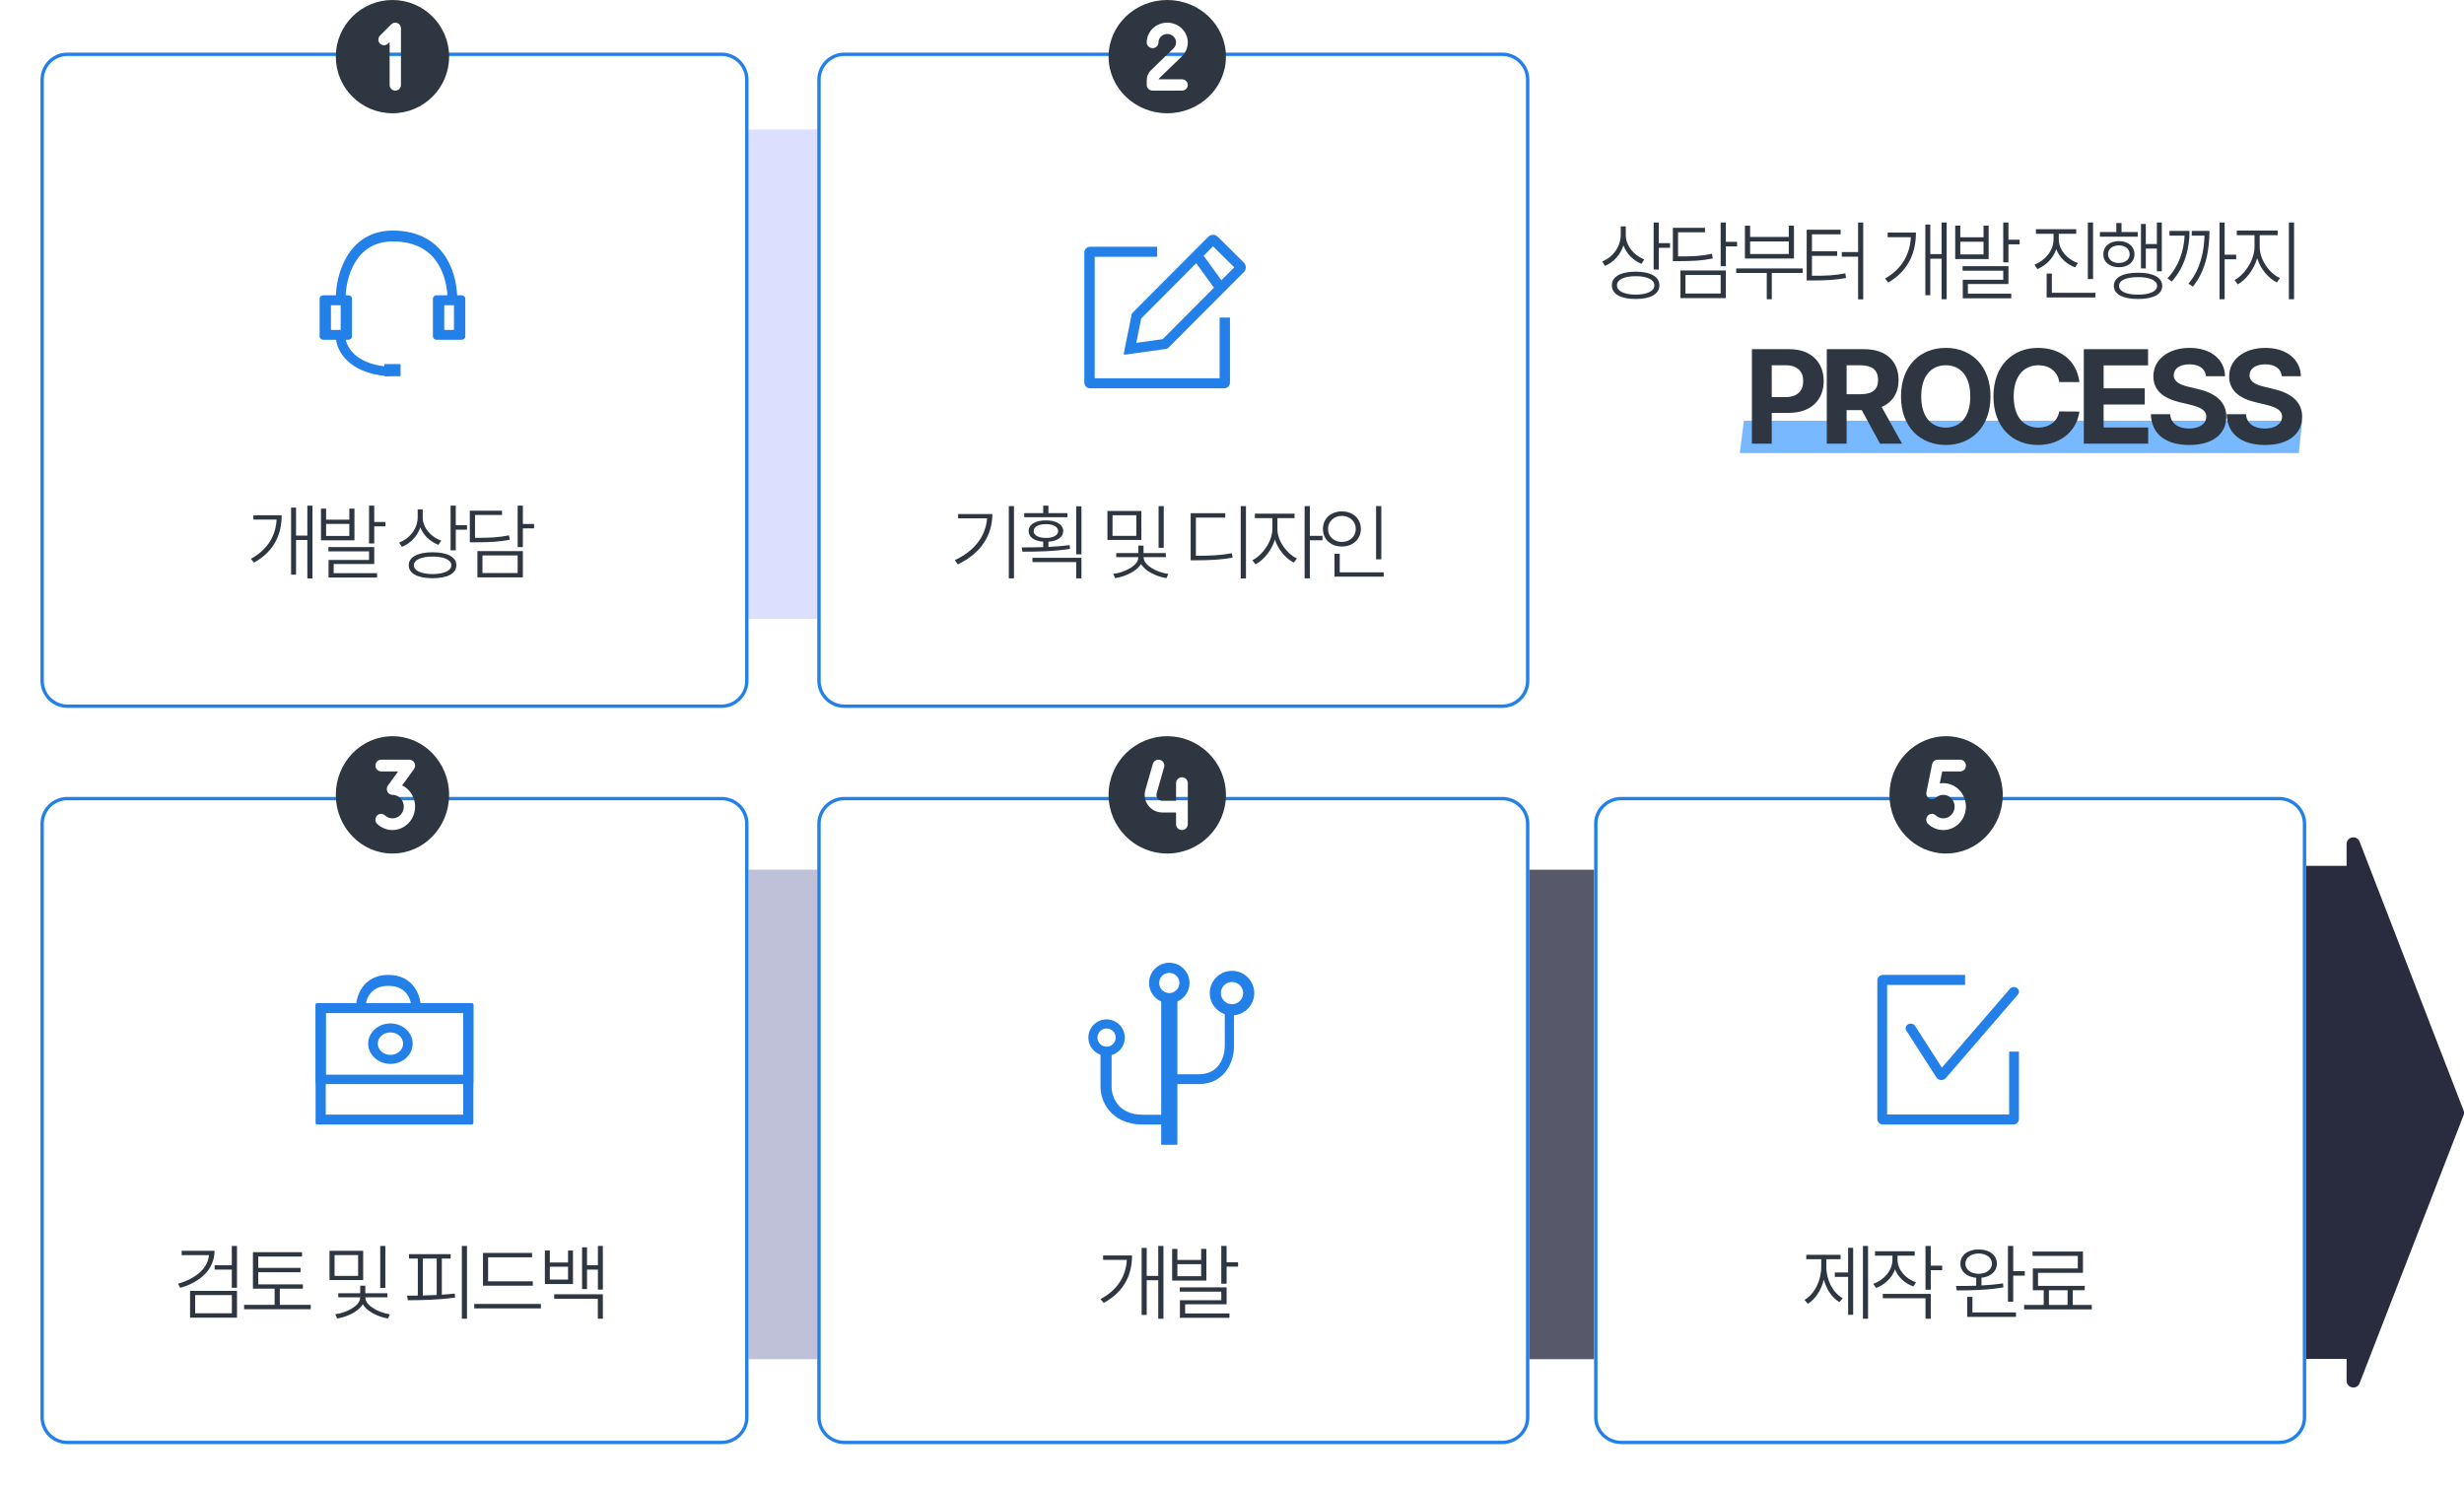 <svg width="609" height="367" viewBox="0 0 609 367" fill="none" xmlns="http://www.w3.org/2000/svg">
<path d="M401.826 58.099C401.826 60.756 403.873 63.187 406.409 64.123L405.696 65.221C403.69 64.414 402.019 62.746 401.245 60.659C400.502 63.015 398.791 64.844 396.693 65.737L396 64.64C398.597 63.586 400.573 61.046 400.583 58.013V55.968H401.826V58.099ZM398.383 70.536C398.373 68.395 400.594 67.157 404.27 67.157C407.937 67.157 410.137 68.395 410.137 70.536C410.137 72.698 407.937 73.914 404.27 73.914C400.594 73.914 398.373 72.698 398.383 70.536ZM399.646 70.536C399.636 71.956 401.429 72.817 404.27 72.838C407.112 72.817 408.894 71.956 408.894 70.536C408.894 69.148 407.112 68.266 404.27 68.276C401.429 68.266 399.636 69.148 399.646 70.536ZM408.711 66.641V55H409.994V60.1H412.765V61.262H409.994V66.641H408.711Z" fill="#2E3642"/>
<path d="M426.562 55V59.777H429.333V60.917H426.562V65.802H425.279V55H426.562ZM413.464 64.554V56.313H421.408V57.431H414.747V63.392H414.829C418.475 63.413 420.614 63.273 423.14 62.746L423.323 63.887C420.695 64.435 418.526 64.543 414.829 64.554H413.464ZM415.338 73.699V66.856H426.562V73.699H415.338ZM416.581 72.558H425.279V67.975H416.581V72.558Z" fill="#2E3642"/>
<path d="M445.554 66.361V67.48H437.915V73.978H436.672V67.48H429.115V66.361H445.554ZM431.274 63.908V55.796H432.558V58.572H442.111V55.796H443.395V63.908H431.274ZM432.558 62.789H442.111V59.691H432.558V62.789Z" fill="#2E3642"/>
<path d="M460.512 55V74H459.249V63.456H455.216V62.316H459.249V55H460.512ZM446.538 69.331V56.786H454.931V57.926H447.842V62.122H454.075V63.263H447.842V68.169H447.883C451.447 68.18 453.586 68.083 456.092 67.566L456.255 68.728C453.648 69.191 451.488 69.331 447.883 69.331H446.538Z" fill="#2E3642"/>
<path d="M481.14 55V73.978H479.877V63.951H477.087V72.989H475.864V55.516H477.087V62.811H479.877V55H481.14ZM465.924 68.857C470.303 66.329 472.065 62.617 472.289 58.636H466.555V57.496H473.542C473.542 62.176 471.902 66.802 466.698 69.847L465.924 68.857Z" fill="#2E3642"/>
<path d="M484.508 55.775V58.658H490.252V55.775H491.515V64.037H483.245V55.775H484.508ZM484.508 62.897H490.252V59.755H484.508V62.897ZM485.078 66.921V65.802H496.404V70.213H486.382V72.601H497.097V73.742H485.119V69.159H495.121V66.921H485.078ZM495.121 64.855V55H496.404V59.261H499.175V60.401H496.404V64.855H495.121Z" fill="#2E3642"/>
<path d="M508.843 59.153C508.853 61.821 510.962 64.123 513.569 65.027L512.897 66.103C510.789 65.339 509.016 63.704 508.222 61.595C507.458 63.876 505.686 65.651 503.547 66.512L502.854 65.415C505.472 64.414 507.54 61.95 507.56 59.153V57.797H503.201V56.657H513.162V57.797H508.843V59.153ZM505.849 73.527V67.631H507.132V72.386H517.908V73.527H505.849ZM516.034 68.986V55H517.317V68.986H516.034Z" fill="#2E3642"/>
<path d="M534.313 55V67.05H533.091V61.455H530.361V66.361H529.159V55.366H530.361V60.336H533.091V55H534.313ZM519.015 58.507V57.367H523.068V55.129H524.352V57.367H528.365V58.507H519.015ZM519.87 62.854C519.86 60.874 521.428 59.615 523.7 59.605C525.981 59.615 527.529 60.874 527.55 62.854C527.529 64.812 525.981 66.06 523.7 66.06C521.428 66.06 519.86 64.812 519.87 62.854ZM521.011 62.854C521.021 64.123 522.111 65.016 523.7 65.006C525.278 65.016 526.368 64.123 526.368 62.854C526.368 61.563 525.278 60.67 523.7 60.659C522.111 60.67 521.021 61.563 521.011 62.854ZM522.457 70.686C522.457 68.588 524.678 67.416 528.446 67.416C532.184 67.416 534.415 68.588 534.415 70.686C534.415 72.741 532.184 73.914 528.446 73.914C524.678 73.914 522.457 72.741 522.457 70.686ZM523.741 70.686C523.72 72.02 525.523 72.849 528.446 72.838C531.339 72.849 533.131 72.02 533.152 70.686C533.131 69.298 531.339 68.492 528.446 68.513C525.523 68.492 523.72 69.298 523.741 70.686Z" fill="#2E3642"/>
<path d="M549.842 55V62.962H552.693V64.102H549.842V73.978H548.579V55H549.842ZM535.704 68.814C538.526 65.823 539.758 62.004 539.952 58.249H536.214V57.087H541.164C541.143 61.391 540.043 65.974 536.764 69.589L535.704 68.814ZM540.899 70.105C543.853 66.673 544.749 62.101 544.871 58.249H541.714V57.087H546.093C546.073 61.305 545.38 66.716 541.979 70.858L540.899 70.105Z" fill="#2E3642"/>
<path d="M558.506 61.046C558.506 64.306 560.97 67.577 563.496 68.75L562.763 69.826C560.685 68.803 558.719 66.544 557.884 63.844C557.039 66.684 555.083 69.202 553.067 70.299L552.293 69.223C554.737 67.954 557.212 64.339 557.222 61.046V58.142H552.843V56.98H562.946V58.142H558.506V61.046ZM565.717 73.978V55H567V73.978H565.717Z" fill="#2E3642"/>
<path d="M431.028 104H569L568.178 112H430L431.028 104Z" fill="#78B8FF"/>
<path d="M433 109.677V86.323H442.28C447.656 86.323 450.744 89.597 450.744 94.194C450.744 98.855 447.607 102.064 442.15 102.064H437.902V109.677H433ZM437.902 98.161H441.365C444.274 98.161 445.695 96.548 445.679 94.194C445.695 91.871 444.274 90.306 441.365 90.29H437.902V98.161Z" fill="#2E3642"/>
<path d="M451.506 109.677V86.323H460.786C466.162 86.323 469.25 89.306 469.25 93.936C469.25 97.129 467.763 99.452 465.067 100.597L470.099 109.677H464.675L460.149 101.387H456.407V109.677H451.506ZM456.407 97.452H459.871C462.779 97.452 464.201 96.274 464.185 93.936C464.201 91.581 462.779 90.306 459.871 90.29H456.407V97.452Z" fill="#2E3642"/>
<path d="M491.971 98C491.971 105.629 487.183 110 480.926 110C474.619 110 469.848 105.597 469.848 98C469.848 90.371 474.619 86 480.926 86C487.183 86 491.971 90.371 491.971 98ZM474.848 98C474.848 102.984 477.25 105.693 480.926 105.71C484.569 105.693 486.987 102.984 486.971 98C486.987 93 484.569 90.306 480.926 90.29C477.25 90.306 474.848 93 474.848 98Z" fill="#2E3642"/>
<path d="M508.973 94.452C508.581 91.871 506.571 90.306 503.81 90.29C500.134 90.306 497.7 93.081 497.7 98C497.7 103.032 500.167 105.693 503.778 105.71C506.473 105.693 508.499 104.242 508.973 101.71L513.94 101.742C513.401 106.064 509.725 110 503.712 110C497.389 110 492.7 105.597 492.7 98C492.7 90.371 497.471 86 503.712 86C509.169 86 513.287 89.081 513.94 94.452H508.973Z" fill="#2E3642"/>
<path d="M515.029 109.677V86.323H530.91V90.323H519.931V96H530.093V100H519.931V105.677H530.943V109.677H515.029Z" fill="#2E3642"/>
<path d="M545.233 93C545.037 91.145 543.55 90.064 541.149 90.064C538.665 90.064 537.276 91.194 537.26 92.742C537.244 94.436 539.008 95.194 541.051 95.645L543.175 96.161C547.227 97.081 550.249 99.113 550.265 103C550.249 107.274 546.883 110.016 541.116 110C535.397 110.016 531.754 107.403 531.607 102.387H536.378C536.541 104.742 538.436 105.935 541.051 105.935C543.632 105.935 545.299 104.742 545.299 103C545.299 101.403 543.828 100.661 541.247 100.032L538.665 99.419C534.678 98.452 532.228 96.484 532.228 93.064C532.211 88.823 536.002 86 541.181 86C546.426 86 549.873 88.871 549.939 93H545.233Z" fill="#2E3642"/>
<path d="M563.968 93C563.772 91.145 562.285 90.064 559.883 90.064C557.4 90.064 556.011 91.194 555.994 92.742C555.978 94.436 557.743 95.194 559.785 95.645L561.909 96.161C565.961 97.081 568.984 99.113 569 103C568.984 107.274 565.618 110.016 559.85 110C554.132 110.016 550.488 107.403 550.341 102.387H555.112C555.276 104.742 557.171 105.935 559.785 105.935C562.367 105.935 564.033 104.742 564.033 103C564.033 101.403 562.563 100.661 559.981 100.032L557.4 99.419C553.413 98.452 550.962 96.484 550.962 93.064C550.946 88.823 554.736 86 559.916 86C565.16 86 568.608 88.871 568.673 93H563.968Z" fill="#2E3642"/>
<path d="M176 32H212V153H176V32Z" fill="#DCDFFE"/>
<path d="M175 215H211V336H175V215Z" fill="#BFC1D9"/>
<path d="M367 215H403V336H367V215Z" fill="#57596B"/>
<path fill-rule="evenodd" clip-rule="evenodd" d="M583.198 341.93L608.885 275.717C609.038 275.323 609.038 274.886 608.886 274.492L583.198 208.072C582.529 206.34 579.982 206.824 579.982 208.683V214.045H560V335.929H579.982V341.317C579.982 343.175 582.527 343.66 583.198 341.93Z" fill="#292B3F"/>
<g filter="url(#filter0_d_324_23510)">
<path d="M9 17.715C9 14.006 11.985 11 15.667 11H177.333C181.015 11 184 14.006 184 17.715V166.285C184 169.994 181.015 173 177.333 173H15.667C11.985 173 9 169.994 9 166.285V17.715Z" fill="white"/>
</g>
<g filter="url(#filter1_d_324_23510)">
<path fill-rule="evenodd" clip-rule="evenodd" d="M177.333 11.839H15.667C12.445 11.839 9.833 14.47 9.833 17.715V166.285C9.833 169.53 12.445 172.161 15.667 172.161H177.333C180.555 172.161 183.167 169.53 183.167 166.285V17.715C183.167 14.47 180.555 11.839 177.333 11.839ZM15.667 11C11.985 11 9 14.006 9 17.715V166.285C9 169.994 11.985 173 15.667 173H177.333C181.015 173 184 169.994 184 166.285V17.715C184 14.006 181.015 11 177.333 11H15.667Z" fill="#2380E8"/>
</g>
<g filter="url(#filter2_d_324_23510)">
<path d="M201 17.715C201 14.006 204.002 11 207.705 11H370.295C373.998 11 377 14.006 377 17.715V166.285C377 169.994 373.998 173 370.295 173H207.705C204.002 173 201 169.994 201 166.285V17.715Z" fill="white"/>
</g>
<g filter="url(#filter3_d_324_23510)">
<path fill-rule="evenodd" clip-rule="evenodd" d="M370.295 11.839H207.705C204.465 11.839 201.838 14.47 201.838 17.715V166.285C201.838 169.53 204.465 172.161 207.705 172.161H370.295C373.535 172.161 376.162 169.53 376.162 166.285V17.715C376.162 14.47 373.535 11.839 370.295 11.839ZM207.705 11C204.002 11 201 14.006 201 17.715V166.285C201 169.994 204.002 173 207.705 173H370.295C373.998 173 377 169.994 377 166.285V17.715C377 14.006 373.998 11 370.295 11H207.705Z" fill="#2380E8"/>
</g>
<g filter="url(#filter4_d_324_23510)">
<path d="M9 201.632C9 197.969 11.985 195 15.667 195H177.333C181.015 195 184 197.969 184 201.632V348.368C184 352.031 181.015 355 177.333 355H15.667C11.985 355 9 352.031 9 348.368V201.632Z" fill="white"/>
</g>
<g filter="url(#filter5_d_324_23510)">
<path fill-rule="evenodd" clip-rule="evenodd" d="M177.333 195.829H15.667C12.445 195.829 9.833 198.427 9.833 201.632V348.368C9.833 351.573 12.445 354.171 15.667 354.171H177.333C180.555 354.171 183.167 351.573 183.167 348.368V201.632C183.167 198.427 180.555 195.829 177.333 195.829ZM15.667 195C11.985 195 9 197.969 9 201.632V348.368C9 352.031 11.985 355 15.667 355H177.333C181.015 355 184 352.031 184 348.368V201.632C184 197.969 181.015 195 177.333 195H15.667Z" fill="#2380E8"/>
</g>
<g filter="url(#filter6_d_324_23510)">
<path d="M201 201.632C201 197.969 204.002 195 207.705 195H370.295C373.998 195 377 197.969 377 201.632V348.368C377 352.031 373.998 355 370.295 355H207.705C204.002 355 201 352.031 201 348.368V201.632Z" fill="white"/>
</g>
<g filter="url(#filter7_d_324_23510)">
<path fill-rule="evenodd" clip-rule="evenodd" d="M370.295 195.829H207.705C204.465 195.829 201.838 198.427 201.838 201.632V348.368C201.838 351.573 204.465 354.171 207.705 354.171H370.295C373.535 354.171 376.162 351.573 376.162 348.368V201.632C376.162 198.427 373.535 195.829 370.295 195.829ZM207.705 195C204.002 195 201 197.969 201 201.632V348.368C201 352.031 204.002 355 207.705 355H370.295C373.998 355 377 352.031 377 348.368V201.632C377 197.969 373.998 195 370.295 195H207.705Z" fill="#2380E8"/>
</g>
<g filter="url(#filter8_d_324_23510)">
<path d="M393 201.632C393 197.969 396.002 195 399.705 195H562.295C565.998 195 569 197.969 569 201.632V348.368C569 352.031 565.998 355 562.295 355H399.705C396.002 355 393 352.031 393 348.368V201.632Z" fill="white"/>
</g>
<g filter="url(#filter9_d_324_23510)">
<path fill-rule="evenodd" clip-rule="evenodd" d="M562.295 195.829H399.705C396.465 195.829 393.838 198.427 393.838 201.632V348.368C393.838 351.573 396.465 354.171 399.705 354.171H562.295C565.535 354.171 568.162 351.573 568.162 348.368V201.632C568.162 198.427 565.535 195.829 562.295 195.829ZM399.705 195C396.002 195 393 197.969 393 201.632V348.368C393 352.031 396.002 355 399.705 355H562.295C565.998 355 569 352.031 569 348.368V201.632C569 197.969 565.998 195 562.295 195H399.705Z" fill="#2380E8"/>
</g>
<path d="M77.226 125V143H75.962V133.49H73.17V142.061H71.947V125.49H73.17V132.408H75.962V125H77.226ZM62 138.143C66.382 135.745 68.145 132.224 68.37 128.449H62.632V127.367H69.623C69.623 131.806 67.982 136.194 62.775 139.082L62 138.143Z" fill="#2E3642"/>
<path d="M80.596 125.735V128.469H86.344V125.735H87.607V133.571H79.332V125.735H80.596ZM80.596 132.49H86.344V129.51H80.596V132.49ZM81.166 136.306V135.245H92.499V139.429H82.471V141.694H93.192V142.776H81.207V138.429H91.215V136.306H81.166ZM91.215 134.347V125H92.499V129.041H95.271V130.122H92.499V134.347H91.215Z" fill="#2E3642"/>
<path d="M104.477 127.939C104.477 130.459 106.525 132.765 109.063 133.653L108.35 134.694C106.342 133.929 104.67 132.347 103.896 130.367C103.152 132.602 101.44 134.337 99.34 135.184L98.647 134.143C101.246 133.143 103.223 130.735 103.233 127.857V125.918H104.477V127.939ZM101.032 139.735C101.022 137.704 103.244 136.531 106.923 136.531C110.592 136.531 112.793 137.704 112.793 139.735C112.793 141.786 110.592 142.939 106.923 142.939C103.244 142.939 101.022 141.786 101.032 139.735ZM102.296 139.735C102.286 141.082 104.079 141.898 106.923 141.918C109.766 141.898 111.55 141.082 111.55 139.735C111.55 138.418 109.766 137.582 106.923 137.592C104.079 137.582 102.286 138.418 102.296 139.735ZM111.366 136.041V125H112.65V129.837H115.422V130.939H112.65V136.041H111.366Z" fill="#2E3642"/>
<path d="M129.228 125V129.531H132V130.612H129.228V135.245H127.944V125H129.228ZM116.122 134.061V126.245H124.071V127.306H117.406V132.959H117.487C121.136 132.98 123.276 132.847 125.804 132.347L125.987 133.429C123.358 133.949 121.187 134.051 117.487 134.061H116.122ZM117.997 142.735V136.245H129.228V142.735H117.997ZM119.24 141.653H127.944V137.306H119.24V141.653Z" fill="#2E3642"/>
<path d="M250.614 125.121V142.98H249.339V125.121H250.614ZM236 138.465C240.974 136.136 243.636 132.481 243.965 128.138H236.802V127.085H245.27C245.259 132.127 242.67 136.683 236.719 139.517L236 138.465Z" fill="#2E3642"/>
<path d="M263.836 126.843V127.855H253.148V126.843H257.835V125H259.129V126.843H263.836ZM252.511 135.326C254.094 135.326 255.933 135.316 257.835 135.255V133.909C255.625 133.747 254.227 132.785 254.238 131.297C254.227 129.647 255.913 128.634 258.513 128.645C261.061 128.634 262.767 129.647 262.788 131.297C262.767 132.795 261.329 133.757 259.129 133.909V135.205C260.897 135.124 262.695 134.982 264.371 134.759L264.453 135.691C260.445 136.328 256.016 136.389 252.717 136.379L252.511 135.326ZM255.183 138.951V137.898H267.289V142.98H265.994V138.951H255.183ZM255.471 131.297C255.461 132.299 256.673 132.998 258.513 132.978C260.322 132.998 261.534 132.299 261.534 131.297C261.534 130.244 260.322 129.566 258.513 129.576C256.673 129.566 255.461 130.244 255.471 131.297ZM265.994 137.027V125.162H267.289V137.027H265.994Z" fill="#2E3642"/>
<path d="M282.101 126.316V133.484H273.715V126.316H282.101ZM274.969 132.471H280.847V127.369H274.969V132.471ZM275.133 141.886C277.99 141.542 281.34 139.781 281.34 137.837V137.736H275.894V136.723H281.361V134.881H282.635V136.723H288.144V137.736H282.656V137.837C282.666 139.73 285.903 141.502 288.76 141.886L288.288 142.919C285.708 142.514 283.046 141.178 282.008 139.426C280.94 141.218 278.206 142.514 275.627 142.919L275.133 141.886ZM286.356 135.427V125.121H287.63V135.427H286.356Z" fill="#2E3642"/>
<path d="M307.95 125.121V143H306.655V125.121H307.95ZM294.282 138.505V126.863H302.832V127.956H295.577V137.391H295.721C299.246 137.391 301.64 137.28 304.476 136.764L304.641 137.857C301.722 138.373 299.297 138.495 295.721 138.505H294.282Z" fill="#2E3642"/>
<path d="M315.726 130.811C315.716 133.706 318.038 136.865 320.535 138.06L319.775 139.072C317.761 138.07 315.921 135.883 315.109 133.393C314.277 136.075 312.314 138.475 310.32 139.517L309.519 138.505C311.985 137.29 314.462 133.879 314.472 130.811V128.078H310.156V126.984H319.96V128.078H315.726V130.811ZM322.447 142.98V125.121H323.742V132.471H326.866V133.565H323.742V142.98H322.447Z" fill="#2E3642"/>
<path d="M341.404 125.121V138.262H340.109V125.121H341.404ZM326.975 130.75C326.965 128.199 328.969 126.417 331.662 126.417C334.344 126.417 336.337 128.199 336.348 130.75C336.337 133.332 334.344 135.114 331.662 135.103C328.969 135.114 326.965 133.332 326.975 130.75ZM328.229 130.75C328.229 132.623 329.699 133.98 331.662 133.97C333.604 133.98 335.084 132.623 335.094 130.75C335.084 128.908 333.604 127.541 331.662 127.531C329.699 127.541 328.229 128.908 328.229 130.75ZM329.832 142.555V136.906H331.127V141.481H342V142.555H329.832Z" fill="#2E3642"/>
<path d="M53.03 309.204C53.02 313.653 49.707 316.888 44.55 318.367L44 317.347C48.413 316.071 51.338 313.561 51.654 310.286H44.897V309.204H53.03ZM46.976 325.735V319.122H58.574V325.735H46.976ZM48.24 324.653H57.31V320.163H48.24V324.653ZM53.05 313.857V312.776H57.29V308H58.574V318.347H57.29V313.857H53.05Z" fill="#2E3642"/>
<path d="M74.867 317.51V318.571H69.16V322.571H76.803V323.653H60.334V322.571H67.876V318.571H62.515V309.551H74.643V310.633H63.819V313.429H74.276V314.51H63.819V317.51H74.867Z" fill="#2E3642"/>
<path d="M89.76 309.204V316.429H81.444V309.204H89.76ZM82.687 315.408H88.517V310.265H82.687V315.408ZM82.85 324.898C85.683 324.551 89.006 322.776 89.006 320.816V320.714H83.604V319.694H89.026V317.837H90.29V319.694H95.753V320.714H90.31V320.816C90.321 322.724 93.531 324.51 96.364 324.898L95.895 325.939C93.337 325.531 90.698 324.184 89.668 322.418C88.608 324.224 85.897 325.531 83.339 325.939L82.85 324.898ZM93.979 318.388V308H95.243V318.388H93.979Z" fill="#2E3642"/>
<path d="M115.415 308V326H114.152V308H115.415ZM100.617 320.286C101.443 320.286 102.329 320.286 103.267 320.276V311.122H101.086V310.041H111.38V311.122H109.198V320.061C110.289 319.99 111.369 319.898 112.399 319.776L112.48 320.755C108.526 321.357 104.123 321.408 100.78 321.429L100.617 320.286ZM104.51 320.255C105.621 320.224 106.783 320.194 107.935 320.133V311.122H104.51V320.255Z" fill="#2E3642"/>
<path d="M131.688 316.755V317.837H119.376V309.735H131.504V310.816H120.64V316.755H131.688ZM117.216 323.449V322.347H133.686V323.449H117.216Z" fill="#2E3642"/>
<path d="M135.893 309.143V312.102H140.398V309.143H141.621V317.429H134.67V309.143H135.893ZM135.893 316.327H140.398V313.143H135.893V316.327ZM136.974 321.061V319.959H149V326H147.757V321.061H136.974ZM143.863 318.673V308.347H145.086V312.776H147.777V308H149V318.796H147.777V313.857H145.086V318.673H143.863Z" fill="#2E3642"/>
<path d="M287.559 308V326H286.268V316.49H283.414V325.061H282.165V308.49H283.414V315.408H286.268V308H287.559ZM272 321.143C276.478 318.745 278.28 315.224 278.509 311.449H272.646V310.367H279.79C279.79 314.806 278.113 319.194 272.792 322.082L272 321.143Z" fill="#2E3642"/>
<path d="M291.003 308.735V311.469H296.877V308.735H298.168V316.571H289.712V308.735H291.003ZM291.003 315.49H296.877V312.51H291.003V315.49ZM291.586 319.306V318.245H303.167V322.429H292.919V324.694H303.875V325.776H291.628V321.429H301.855V319.306H291.586ZM301.855 317.347V308H303.167V312.041H306V313.122H303.167V317.347H301.855Z" fill="#2E3642"/>
<path d="M461.705 308V326H460.443V308H461.705ZM446 321.347C448.493 319.888 450.128 316.571 450.138 313.204V311.286H446.435V310.204H454.918V311.286H451.401V313.204C451.39 316.388 452.963 319.52 455.436 320.918L454.629 321.898C452.787 320.796 451.421 318.745 450.78 316.337C450.128 318.939 448.7 321.153 446.828 322.306L446 321.347ZM453.49 315.653V314.571H456.781V308.469H458.022V325.02H456.781V315.653H453.49Z" fill="#2E3642"/>
<path d="M468.995 311.429C469.006 313.918 470.951 316.102 473.568 317L472.906 318.02C470.816 317.276 469.14 315.745 468.375 313.806C467.609 315.939 465.84 317.592 463.698 318.388L462.995 317.388C465.633 316.429 467.713 314.122 467.733 311.449V310.408H463.429V309.327H473.237V310.408H468.995V311.429ZM465.354 320.939V319.857H477.21V326H475.907V320.939H465.354ZM475.907 318.837V308H477.21V312.878H480.024V314H477.21V318.837H475.907Z" fill="#2E3642"/>
<path d="M489.039 308.878C491.697 308.867 493.549 310.265 493.549 312.388C493.549 314.296 492.018 315.633 489.742 315.867V317.776C491.542 317.684 493.373 317.52 495.06 317.265L495.163 318.245C491.242 318.949 486.814 319 483.617 319L483.452 317.898C484.91 317.908 486.638 317.898 488.438 317.837V315.878C486.1 315.673 484.528 314.327 484.528 312.388C484.528 310.265 486.369 308.867 489.039 308.878ZM485.769 312.388C485.759 313.857 487.114 314.878 489.039 314.898C490.973 314.878 492.308 313.857 492.329 312.388C492.308 310.918 490.973 309.888 489.039 309.878C487.114 309.888 485.759 310.918 485.769 312.388ZM486.204 325.551V320.592H487.507V324.449H498.267V325.551H486.204ZM496.281 321.796V308H497.584V314.245H500.44V315.347H497.584V321.796H496.281Z" fill="#2E3642"/>
<path d="M517 322.592V323.694H500.281V322.592H505.123V318.959H502.433V313.571H513.544V310.469H502.371V309.388H514.827V314.653H503.716V317.878H515.262V318.959H512.303V322.592H517ZM506.406 322.592H511.02V318.959H506.406V322.592Z" fill="#2E3642"/>
<path fill-rule="evenodd" clip-rule="evenodd" d="M467 196.5C467 188.492 473.268 182 481 182C488.732 182 495 188.492 495 196.5C495 204.508 488.732 211 481 211C473.268 211 467 204.508 467 196.5ZM478.9 187.8C478.578 187.8 478.267 187.914 478.017 188.124C477.768 188.334 477.595 188.627 477.529 188.953L476.129 195.861C476.069 196.16 476.101 196.471 476.221 196.75C476.342 197.029 476.544 197.261 476.8 197.414C477.055 197.567 477.351 197.632 477.644 197.6C477.938 197.569 478.214 197.442 478.434 197.238C478.837 196.865 479.335 196.621 479.869 196.535C480.403 196.448 480.95 196.524 481.443 196.753C481.937 196.981 482.356 197.353 482.65 197.823C482.944 198.292 483.1 198.84 483.1 199.4C483.1 199.96 482.944 200.508 482.65 200.977C482.356 201.447 481.937 201.819 481.443 202.047C480.95 202.276 480.403 202.352 479.869 202.265C479.335 202.179 478.837 201.935 478.434 201.562C478.297 201.433 478.137 201.333 477.963 201.268C477.789 201.204 477.604 201.175 477.42 201.185C477.235 201.195 477.054 201.242 476.887 201.325C476.72 201.407 476.571 201.523 476.447 201.666C476.324 201.809 476.229 201.975 476.168 202.156C476.107 202.337 476.082 202.529 476.093 202.72C476.104 202.911 476.151 203.098 476.233 203.27C476.314 203.442 476.427 203.596 476.566 203.722C477.27 204.374 478.122 204.831 479.042 205.051C479.963 205.27 480.922 205.245 481.83 204.978C482.738 204.71 483.567 204.209 484.238 203.521C484.909 202.833 485.402 201.98 485.669 201.042C485.937 200.104 485.971 199.111 485.769 198.156C485.566 197.201 485.134 196.314 484.512 195.578C483.89 194.842 483.098 194.281 482.21 193.947C481.323 193.613 480.368 193.517 479.435 193.668L480.037 190.7H484.5C484.871 190.7 485.227 190.547 485.49 190.275C485.753 190.003 485.9 189.635 485.9 189.25C485.9 188.865 485.753 188.497 485.49 188.225C485.227 187.953 484.871 187.8 484.5 187.8H478.9Z" fill="#2E3642"/>
<path fill-rule="evenodd" clip-rule="evenodd" d="M274 196.5C274 188.492 280.492 182 288.5 182C296.508 182 303 188.492 303 196.5C303 204.508 296.508 211 288.5 211C280.492 211 274 204.508 274 196.5ZM287.718 189.649C287.771 189.466 287.787 189.274 287.765 189.085C287.743 188.896 287.684 188.713 287.592 188.546C287.5 188.38 287.375 188.233 287.226 188.115C287.077 187.996 286.906 187.908 286.723 187.856C286.54 187.803 286.348 187.788 286.159 187.809C285.97 187.831 285.787 187.89 285.62 187.982C285.284 188.169 285.036 188.481 284.93 188.851L283.087 195.304C282.902 195.951 282.87 196.633 282.993 197.295C283.116 197.957 283.391 198.582 283.797 199.119C284.202 199.657 284.727 200.093 285.33 200.394C285.933 200.694 286.597 200.85 287.27 200.85H290.675V203.75C290.675 204.135 290.828 204.503 291.1 204.775C291.372 205.047 291.74 205.2 292.125 205.2C292.51 205.2 292.878 205.047 293.15 204.775C293.422 204.503 293.575 204.135 293.575 203.75V193.6C293.575 193.215 293.422 192.847 293.15 192.575C292.878 192.303 292.51 192.15 292.125 192.15C291.74 192.15 291.372 192.303 291.1 192.575C290.828 192.847 290.675 193.215 290.675 193.6V197.95H287.27C287.046 197.95 286.824 197.898 286.623 197.798C286.422 197.698 286.247 197.553 286.112 197.373C285.977 197.194 285.885 196.986 285.844 196.765C285.803 196.544 285.814 196.317 285.875 196.101L287.718 189.649Z" fill="#2E3642"/>
<path fill-rule="evenodd" clip-rule="evenodd" d="M83 196.5C83 188.492 89.268 182 97 182C104.732 182 111 188.492 111 196.5C111 204.508 104.732 211 97 211C89.268 211 83 204.508 83 196.5ZM94.2 187.8C93.829 187.8 93.473 187.953 93.21 188.225C92.948 188.497 92.8 188.865 92.8 189.25C92.8 189.635 92.948 190.003 93.21 190.275C93.473 190.547 93.829 190.7 94.2 190.7H98.4L95.88 194.18C95.724 194.395 95.629 194.652 95.606 194.92C95.582 195.188 95.632 195.458 95.748 195.698C95.864 195.939 96.043 196.142 96.264 196.283C96.485 196.425 96.74 196.5 97 196.5C97.454 196.5 97.901 196.614 98.303 196.833C98.704 197.052 99.049 197.368 99.306 197.755C99.564 198.142 99.726 198.589 99.78 199.055C99.834 199.522 99.778 199.995 99.616 200.434C99.454 200.874 99.191 201.265 98.851 201.576C98.51 201.887 98.102 202.107 97.661 202.218C97.22 202.329 96.759 202.327 96.319 202.213C95.879 202.099 95.472 201.875 95.134 201.562C94.997 201.433 94.837 201.333 94.663 201.268C94.489 201.204 94.304 201.175 94.12 201.185C93.935 201.195 93.754 201.242 93.587 201.325C93.42 201.407 93.271 201.523 93.147 201.666C93.024 201.809 92.929 201.975 92.868 202.156C92.807 202.337 92.782 202.529 92.793 202.72C92.804 202.911 92.851 203.098 92.933 203.27C93.014 203.442 93.127 203.596 93.266 203.722C93.865 204.277 94.572 204.691 95.339 204.937C96.106 205.184 96.915 205.256 97.711 205.15C98.507 205.044 99.273 204.762 99.954 204.323C100.636 203.884 101.219 203.298 101.663 202.605C102.107 201.912 102.402 201.129 102.528 200.307C102.654 199.486 102.608 198.646 102.393 197.845C102.178 197.044 101.799 196.3 101.282 195.663C100.765 195.027 100.122 194.513 99.397 194.157L102.32 190.12C102.476 189.905 102.571 189.648 102.594 189.38C102.618 189.112 102.568 188.842 102.452 188.602C102.336 188.361 102.157 188.158 101.936 188.017C101.715 187.875 101.46 187.8 101.2 187.8H94.2Z" fill="#2E3642"/>
<path fill-rule="evenodd" clip-rule="evenodd" d="M274 14C274 6.268 280.492 0 288.5 0C296.508 0 303 6.268 303 14C303 21.732 296.508 28 288.5 28C280.492 28 274 21.732 274 14ZM286.325 10.5C286.325 10.155 286.413 9.814 286.581 9.509C286.75 9.205 286.993 8.945 287.291 8.753C287.588 8.561 287.93 8.442 288.286 8.408C288.642 8.374 289.001 8.426 289.332 8.558C289.663 8.69 289.954 8.899 290.181 9.166C290.408 9.433 290.564 9.75 290.633 10.089C290.703 10.428 290.685 10.778 290.581 11.109C290.477 11.439 290.29 11.74 290.037 11.984L284.486 17.346C283.807 18.002 283.425 18.892 283.425 19.82V21C283.425 21.371 283.578 21.727 283.85 21.99C284.122 22.253 284.49 22.4 284.875 22.4H292.125C292.51 22.4 292.878 22.253 293.15 21.99C293.422 21.727 293.575 21.371 293.575 21C293.575 20.629 293.422 20.273 293.15 20.01C292.878 19.747 292.51 19.6 292.125 19.6H286.361C286.397 19.496 286.457 19.402 286.537 19.324L292.089 13.965C292.679 13.395 293.114 12.694 293.357 11.923C293.599 11.152 293.64 10.335 293.477 9.544C293.315 8.754 292.952 8.015 292.423 7.392C291.894 6.769 291.213 6.282 290.442 5.973C289.671 5.665 288.833 5.545 288.003 5.624C287.172 5.703 286.375 5.978 285.681 6.426C284.987 6.874 284.418 7.48 284.024 8.19C283.631 8.901 283.425 9.694 283.425 10.5C283.425 10.871 283.578 11.227 283.85 11.49C284.122 11.752 284.49 11.9 284.875 11.9C285.26 11.9 285.628 11.752 285.9 11.49C286.172 11.227 286.325 10.871 286.325 10.5Z" fill="#2E3642"/>
<path fill-rule="evenodd" clip-rule="evenodd" d="M83 14C83 6.268 89.268 0 97 0C104.732 0 111 6.268 111 14C111 21.732 104.732 28 97 28C89.268 28 83 21.732 83 14ZM99.1 7C99.1 6.723 99.018 6.453 98.864 6.222C98.71 5.992 98.492 5.813 98.236 5.707C97.98 5.601 97.698 5.573 97.427 5.627C97.155 5.681 96.906 5.814 96.71 6.01L93.91 8.81C93.655 9.074 93.514 9.428 93.517 9.795C93.52 10.162 93.668 10.513 93.927 10.773C94.187 11.032 94.538 11.18 94.905 11.183C95.272 11.186 95.626 11.045 95.89 10.79L96.3 10.38V21C96.3 21.371 96.448 21.727 96.71 21.99C96.973 22.253 97.329 22.4 97.7 22.4C98.071 22.4 98.427 22.253 98.69 21.99C98.953 21.727 99.1 21.371 99.1 21V7Z" fill="#2E3642"/>
<path fill-rule="evenodd" clip-rule="evenodd" d="M272 268.702V259H274.742V268.702C274.742 269.856 275.144 271.613 276.311 273.047C277.428 274.419 279.301 275.574 282.51 275.574H290L290 278H282.51C278.408 278 275.711 276.461 274.086 274.464C272.511 272.529 272 270.244 272 268.702Z" fill="#2380E8"/>
<path fill-rule="evenodd" clip-rule="evenodd" d="M305 258.702V249H302.715V258.702C302.715 259.856 302.38 261.613 301.407 263.047C300.477 264.419 298.916 265.574 296.242 265.574H290L290 268H296.242C299.66 268 301.907 266.461 303.262 264.464C304.574 262.529 305 260.244 305 258.702Z" fill="#2380E8"/>
<path fill-rule="evenodd" clip-rule="evenodd" d="M287 283V246H291V283H287Z" fill="#2380E8"/>
<path fill-rule="evenodd" clip-rule="evenodd" d="M273.5 258.75C274.743 258.75 275.75 257.743 275.75 256.5C275.75 255.257 274.743 254.25 273.5 254.25C272.257 254.25 271.25 255.257 271.25 256.5C271.25 257.743 272.257 258.75 273.5 258.75ZM273.5 261C275.985 261 278 258.985 278 256.5C278 254.015 275.985 252 273.5 252C271.015 252 269 254.015 269 256.5C269 258.985 271.015 261 273.5 261Z" fill="#2380E8"/>
<path fill-rule="evenodd" clip-rule="evenodd" d="M304.5 248.25C306.019 248.25 307.25 247.019 307.25 245.5C307.25 243.981 306.019 242.75 304.5 242.75C302.981 242.75 301.75 243.981 301.75 245.5C301.75 247.019 302.981 248.25 304.5 248.25ZM304.5 251C307.538 251 310 248.538 310 245.5C310 242.462 307.538 240 304.5 240C301.462 240 299 242.462 299 245.5C299 248.538 301.462 251 304.5 251Z" fill="#2380E8"/>
<path fill-rule="evenodd" clip-rule="evenodd" d="M289 245.5C290.381 245.5 291.5 244.381 291.5 243C291.5 241.619 290.381 240.5 289 240.5C287.619 240.5 286.5 241.619 286.5 243C286.5 244.381 287.619 245.5 289 245.5ZM289 248C291.761 248 294 245.761 294 243C294 240.239 291.761 238 289 238C286.239 238 284 240.239 284 243C284 245.761 286.239 248 289 248Z" fill="#2380E8"/>
<path fill-rule="evenodd" clip-rule="evenodd" d="M80.514 250.45V275.55H114.486V250.45H80.514ZM78.419 248C78.188 248 78 248.183 78 248.408V277.592C78 277.817 78.188 278 78.419 278H116.581C116.812 278 117 277.817 117 277.592V248.408C117 248.183 116.812 248 116.581 248H78.419Z" fill="#2380E8"/>
<path fill-rule="evenodd" clip-rule="evenodd" d="M80.514 250.333V265.667H114.486V250.333H80.514ZM78.419 248C78.188 248 78 248.174 78 248.389V267.611C78 267.826 78.188 268 78.419 268H116.581C116.812 268 117 267.826 117 267.611V248.389C117 248.174 116.812 248 116.581 248H78.419Z" fill="#2380E8"/>
<path fill-rule="evenodd" clip-rule="evenodd" d="M96.5 260.773C98.312 260.773 99.636 259.457 99.636 258C99.636 256.543 98.312 255.227 96.5 255.227C94.688 255.227 93.364 256.543 93.364 258C93.364 259.457 94.688 260.773 96.5 260.773ZM96.5 263C99.538 263 102 260.761 102 258C102 255.239 99.538 253 96.5 253C93.462 253 91 255.239 91 258C91 260.761 93.462 263 96.5 263Z" fill="#2380E8"/>
<path fill-rule="evenodd" clip-rule="evenodd" d="M91.431 245.729C90.617 246.83 90.347 248.163 90.347 249H88C88 247.623 88.413 245.634 89.647 243.966C90.918 242.248 92.965 241 96 241C99.035 241 101.082 242.248 102.353 243.966C103.587 245.634 104 247.623 104 249H101.653C101.653 248.163 101.384 246.83 100.569 245.729C99.792 244.679 98.426 243.713 96 243.713C93.574 243.713 92.208 244.679 91.431 245.729Z" fill="#2380E8"/>
<path fill-rule="evenodd" clip-rule="evenodd" d="M464 242.409C464 241.631 464.614 241 465.371 241H485.689V243.487H466.419V275.513H496.581V259.966H499V276.591C499 277.369 498.386 278 497.629 278H465.371C464.614 278 464 277.369 464 276.591V242.409Z" fill="#2380E8"/>
<path fill-rule="evenodd" clip-rule="evenodd" d="M498.531 244.254C499.07 244.653 499.157 245.382 498.726 245.881L480.931 266.507C480.314 267.223 479.115 267.147 478.609 266.359L471.176 254.794C470.823 254.245 471.017 253.534 471.61 253.207C472.203 252.879 472.97 253.059 473.323 253.609L479.956 263.929L496.775 244.435C497.206 243.935 497.992 243.854 498.531 244.254Z" fill="#2380E8"/>
<path fill-rule="evenodd" clip-rule="evenodd" d="M268 62.41C268 61.632 268.65 61 269.451 61H286V63.489H270.56V93.511H301.44V78.5H304V94.59C304 95.368 303.35 96 302.549 96H269.451C268.65 96 268 95.368 268 94.59V62.41Z" fill="#2380E8"/>
<path fill-rule="evenodd" clip-rule="evenodd" d="M299.814 60.902L282.062 78.719L280.846 84.757L287.368 83.84L305.056 66.087L299.814 60.902ZM288.277 86.24C288.458 86.214 288.625 86.13 288.754 86.001L307.429 67.258C308.08 66.604 308.077 65.547 307.42 64.898L300.989 58.538C300.333 57.888 299.273 57.892 298.621 58.546L279.925 77.311C279.809 77.427 279.73 77.574 279.698 77.735L277.755 87.382C277.721 87.551 277.865 87.703 278.037 87.679L288.277 86.24Z" fill="#2380E8"/>
<path fill-rule="evenodd" clip-rule="evenodd" d="M301.413 73L295 64.182L296.587 62L303 70.818L301.413 73Z" fill="#2380E8"/>
<path fill-rule="evenodd" clip-rule="evenodd" d="M95 92.877C95 92.945 95.058 93 95.131 93L98.869 93C98.942 93 99 92.945 99 92.877L99 90.123C99 90.055 98.942 90 98.869 90L95.131 90C95.058 90 95 90.055 95 90.123L95 92.877Z" fill="#2380E8"/>
<path fill-rule="evenodd" clip-rule="evenodd" d="M109.8 75.45V81.55H112.2V75.45H109.8ZM107.933 73C107.418 73 107 73.366 107 73.817V83.183C107 83.634 107.418 84 107.933 84H114.067C114.582 84 115 83.634 115 83.183V73.817C115 73.366 114.582 73 114.067 73H107.933Z" fill="#2380E8"/>
<path fill-rule="evenodd" clip-rule="evenodd" d="M81.8 75.45V81.55H84.2V75.45H81.8ZM79.933 73C79.418 73 79 73.366 79 73.817V83.183C79 83.634 79.418 84 79.933 84H86.067C86.582 84 87 83.634 87 83.183V73.817C87 73.366 86.582 73 86.067 73H79.933Z" fill="#2380E8"/>
<path fill-rule="evenodd" clip-rule="evenodd" d="M87.783 64.833C86.017 67.752 85.414 71.303 85.414 73.66C85.414 74.4 84.873 75 84.207 75C83.54 75 83 74.4 83 73.66C83 70.91 83.684 66.802 85.78 63.337C87.919 59.802 91.501 57 97.081 57C103.889 57 107.949 60.003 110.257 63.705C112.512 67.323 113 71.452 113 73.66C113 74.4 112.46 75 111.793 75C111.127 75 110.586 74.4 110.586 73.66C110.586 71.782 110.155 68.251 108.272 65.231C106.442 62.295 103.146 59.681 97.081 59.681C92.361 59.681 89.506 61.986 87.783 64.833Z" fill="#2380E8"/>
<path fill-rule="evenodd" clip-rule="evenodd" d="M84.187 82C84.842 82 85.374 82.527 85.374 83.177C85.374 85.049 87.145 89.926 95.912 90.65C96.565 90.704 97.05 91.273 96.996 91.921C96.941 92.569 96.368 93.05 95.715 92.996C85.879 92.183 83 86.428 83 83.177C83 82.527 83.531 82 84.187 82Z" fill="#2380E8"/>
<defs>
<filter id="filter0_d_324_23510" x="0" y="3" width="195" height="182" filterUnits="userSpaceOnUse" color-interpolation-filters="sRGB">
<feFlood flood-opacity="0" result="BackgroundImageFix"/>
<feColorMatrix in="SourceAlpha" type="matrix" values="0 0 0 0 0 0 0 0 0 0 0 0 0 0 0 0 0 0 127 0" result="hardAlpha"/>
<feOffset dx="1" dy="2"/>
<feGaussianBlur stdDeviation="5"/>
<feComposite in2="hardAlpha" operator="out"/>
<feColorMatrix type="matrix" values="0 0 0 0 0.775 0 0 0 0 0.775 0 0 0 0 0.775 0 0 0 0.25 0"/>
<feBlend mode="normal" in2="BackgroundImageFix" result="effect1_dropShadow_324_23510"/>
<feBlend mode="normal" in="SourceGraphic" in2="effect1_dropShadow_324_23510" result="shape"/>
</filter>
<filter id="filter1_d_324_23510" x="0" y="3" width="195" height="182" filterUnits="userSpaceOnUse" color-interpolation-filters="sRGB">
<feFlood flood-opacity="0" result="BackgroundImageFix"/>
<feColorMatrix in="SourceAlpha" type="matrix" values="0 0 0 0 0 0 0 0 0 0 0 0 0 0 0 0 0 0 127 0" result="hardAlpha"/>
<feOffset dx="1" dy="2"/>
<feGaussianBlur stdDeviation="5"/>
<feComposite in2="hardAlpha" operator="out"/>
<feColorMatrix type="matrix" values="0 0 0 0 0.775 0 0 0 0 0.775 0 0 0 0 0.775 0 0 0 0.25 0"/>
<feBlend mode="normal" in2="BackgroundImageFix" result="effect1_dropShadow_324_23510"/>
<feBlend mode="normal" in="SourceGraphic" in2="effect1_dropShadow_324_23510" result="shape"/>
</filter>
<filter id="filter2_d_324_23510" x="192" y="3" width="196" height="182" filterUnits="userSpaceOnUse" color-interpolation-filters="sRGB">
<feFlood flood-opacity="0" result="BackgroundImageFix"/>
<feColorMatrix in="SourceAlpha" type="matrix" values="0 0 0 0 0 0 0 0 0 0 0 0 0 0 0 0 0 0 127 0" result="hardAlpha"/>
<feOffset dx="1" dy="2"/>
<feGaussianBlur stdDeviation="5"/>
<feComposite in2="hardAlpha" operator="out"/>
<feColorMatrix type="matrix" values="0 0 0 0 0.775 0 0 0 0 0.775 0 0 0 0 0.775 0 0 0 0.25 0"/>
<feBlend mode="normal" in2="BackgroundImageFix" result="effect1_dropShadow_324_23510"/>
<feBlend mode="normal" in="SourceGraphic" in2="effect1_dropShadow_324_23510" result="shape"/>
</filter>
<filter id="filter3_d_324_23510" x="192" y="3" width="196" height="182" filterUnits="userSpaceOnUse" color-interpolation-filters="sRGB">
<feFlood flood-opacity="0" result="BackgroundImageFix"/>
<feColorMatrix in="SourceAlpha" type="matrix" values="0 0 0 0 0 0 0 0 0 0 0 0 0 0 0 0 0 0 127 0" result="hardAlpha"/>
<feOffset dx="1" dy="2"/>
<feGaussianBlur stdDeviation="5"/>
<feComposite in2="hardAlpha" operator="out"/>
<feColorMatrix type="matrix" values="0 0 0 0 0.775 0 0 0 0 0.775 0 0 0 0 0.775 0 0 0 0.25 0"/>
<feBlend mode="normal" in2="BackgroundImageFix" result="effect1_dropShadow_324_23510"/>
<feBlend mode="normal" in="SourceGraphic" in2="effect1_dropShadow_324_23510" result="shape"/>
</filter>
<filter id="filter4_d_324_23510" x="0" y="187" width="195" height="180" filterUnits="userSpaceOnUse" color-interpolation-filters="sRGB">
<feFlood flood-opacity="0" result="BackgroundImageFix"/>
<feColorMatrix in="SourceAlpha" type="matrix" values="0 0 0 0 0 0 0 0 0 0 0 0 0 0 0 0 0 0 127 0" result="hardAlpha"/>
<feOffset dx="1" dy="2"/>
<feGaussianBlur stdDeviation="5"/>
<feComposite in2="hardAlpha" operator="out"/>
<feColorMatrix type="matrix" values="0 0 0 0 0.775 0 0 0 0 0.775 0 0 0 0 0.775 0 0 0 0.25 0"/>
<feBlend mode="normal" in2="BackgroundImageFix" result="effect1_dropShadow_324_23510"/>
<feBlend mode="normal" in="SourceGraphic" in2="effect1_dropShadow_324_23510" result="shape"/>
</filter>
<filter id="filter5_d_324_23510" x="0" y="187" width="195" height="180" filterUnits="userSpaceOnUse" color-interpolation-filters="sRGB">
<feFlood flood-opacity="0" result="BackgroundImageFix"/>
<feColorMatrix in="SourceAlpha" type="matrix" values="0 0 0 0 0 0 0 0 0 0 0 0 0 0 0 0 0 0 127 0" result="hardAlpha"/>
<feOffset dx="1" dy="2"/>
<feGaussianBlur stdDeviation="5"/>
<feComposite in2="hardAlpha" operator="out"/>
<feColorMatrix type="matrix" values="0 0 0 0 0.775 0 0 0 0 0.775 0 0 0 0 0.775 0 0 0 0.25 0"/>
<feBlend mode="normal" in2="BackgroundImageFix" result="effect1_dropShadow_324_23510"/>
<feBlend mode="normal" in="SourceGraphic" in2="effect1_dropShadow_324_23510" result="shape"/>
</filter>
<filter id="filter6_d_324_23510" x="192" y="187" width="196" height="180" filterUnits="userSpaceOnUse" color-interpolation-filters="sRGB">
<feFlood flood-opacity="0" result="BackgroundImageFix"/>
<feColorMatrix in="SourceAlpha" type="matrix" values="0 0 0 0 0 0 0 0 0 0 0 0 0 0 0 0 0 0 127 0" result="hardAlpha"/>
<feOffset dx="1" dy="2"/>
<feGaussianBlur stdDeviation="5"/>
<feComposite in2="hardAlpha" operator="out"/>
<feColorMatrix type="matrix" values="0 0 0 0 0.775 0 0 0 0 0.775 0 0 0 0 0.775 0 0 0 0.25 0"/>
<feBlend mode="normal" in2="BackgroundImageFix" result="effect1_dropShadow_324_23510"/>
<feBlend mode="normal" in="SourceGraphic" in2="effect1_dropShadow_324_23510" result="shape"/>
</filter>
<filter id="filter7_d_324_23510" x="192" y="187" width="196" height="180" filterUnits="userSpaceOnUse" color-interpolation-filters="sRGB">
<feFlood flood-opacity="0" result="BackgroundImageFix"/>
<feColorMatrix in="SourceAlpha" type="matrix" values="0 0 0 0 0 0 0 0 0 0 0 0 0 0 0 0 0 0 127 0" result="hardAlpha"/>
<feOffset dx="1" dy="2"/>
<feGaussianBlur stdDeviation="5"/>
<feComposite in2="hardAlpha" operator="out"/>
<feColorMatrix type="matrix" values="0 0 0 0 0.775 0 0 0 0 0.775 0 0 0 0 0.775 0 0 0 0.25 0"/>
<feBlend mode="normal" in2="BackgroundImageFix" result="effect1_dropShadow_324_23510"/>
<feBlend mode="normal" in="SourceGraphic" in2="effect1_dropShadow_324_23510" result="shape"/>
</filter>
<filter id="filter8_d_324_23510" x="384" y="187" width="196" height="180" filterUnits="userSpaceOnUse" color-interpolation-filters="sRGB">
<feFlood flood-opacity="0" result="BackgroundImageFix"/>
<feColorMatrix in="SourceAlpha" type="matrix" values="0 0 0 0 0 0 0 0 0 0 0 0 0 0 0 0 0 0 127 0" result="hardAlpha"/>
<feOffset dx="1" dy="2"/>
<feGaussianBlur stdDeviation="5"/>
<feComposite in2="hardAlpha" operator="out"/>
<feColorMatrix type="matrix" values="0 0 0 0 0.775 0 0 0 0 0.775 0 0 0 0 0.775 0 0 0 0.25 0"/>
<feBlend mode="normal" in2="BackgroundImageFix" result="effect1_dropShadow_324_23510"/>
<feBlend mode="normal" in="SourceGraphic" in2="effect1_dropShadow_324_23510" result="shape"/>
</filter>
<filter id="filter9_d_324_23510" x="384" y="187" width="196" height="180" filterUnits="userSpaceOnUse" color-interpolation-filters="sRGB">
<feFlood flood-opacity="0" result="BackgroundImageFix"/>
<feColorMatrix in="SourceAlpha" type="matrix" values="0 0 0 0 0 0 0 0 0 0 0 0 0 0 0 0 0 0 127 0" result="hardAlpha"/>
<feOffset dx="1" dy="2"/>
<feGaussianBlur stdDeviation="5"/>
<feComposite in2="hardAlpha" operator="out"/>
<feColorMatrix type="matrix" values="0 0 0 0 0.775 0 0 0 0 0.775 0 0 0 0 0.775 0 0 0 0.25 0"/>
<feBlend mode="normal" in2="BackgroundImageFix" result="effect1_dropShadow_324_23510"/>
<feBlend mode="normal" in="SourceGraphic" in2="effect1_dropShadow_324_23510" result="shape"/>
</filter>
</defs>
</svg>
